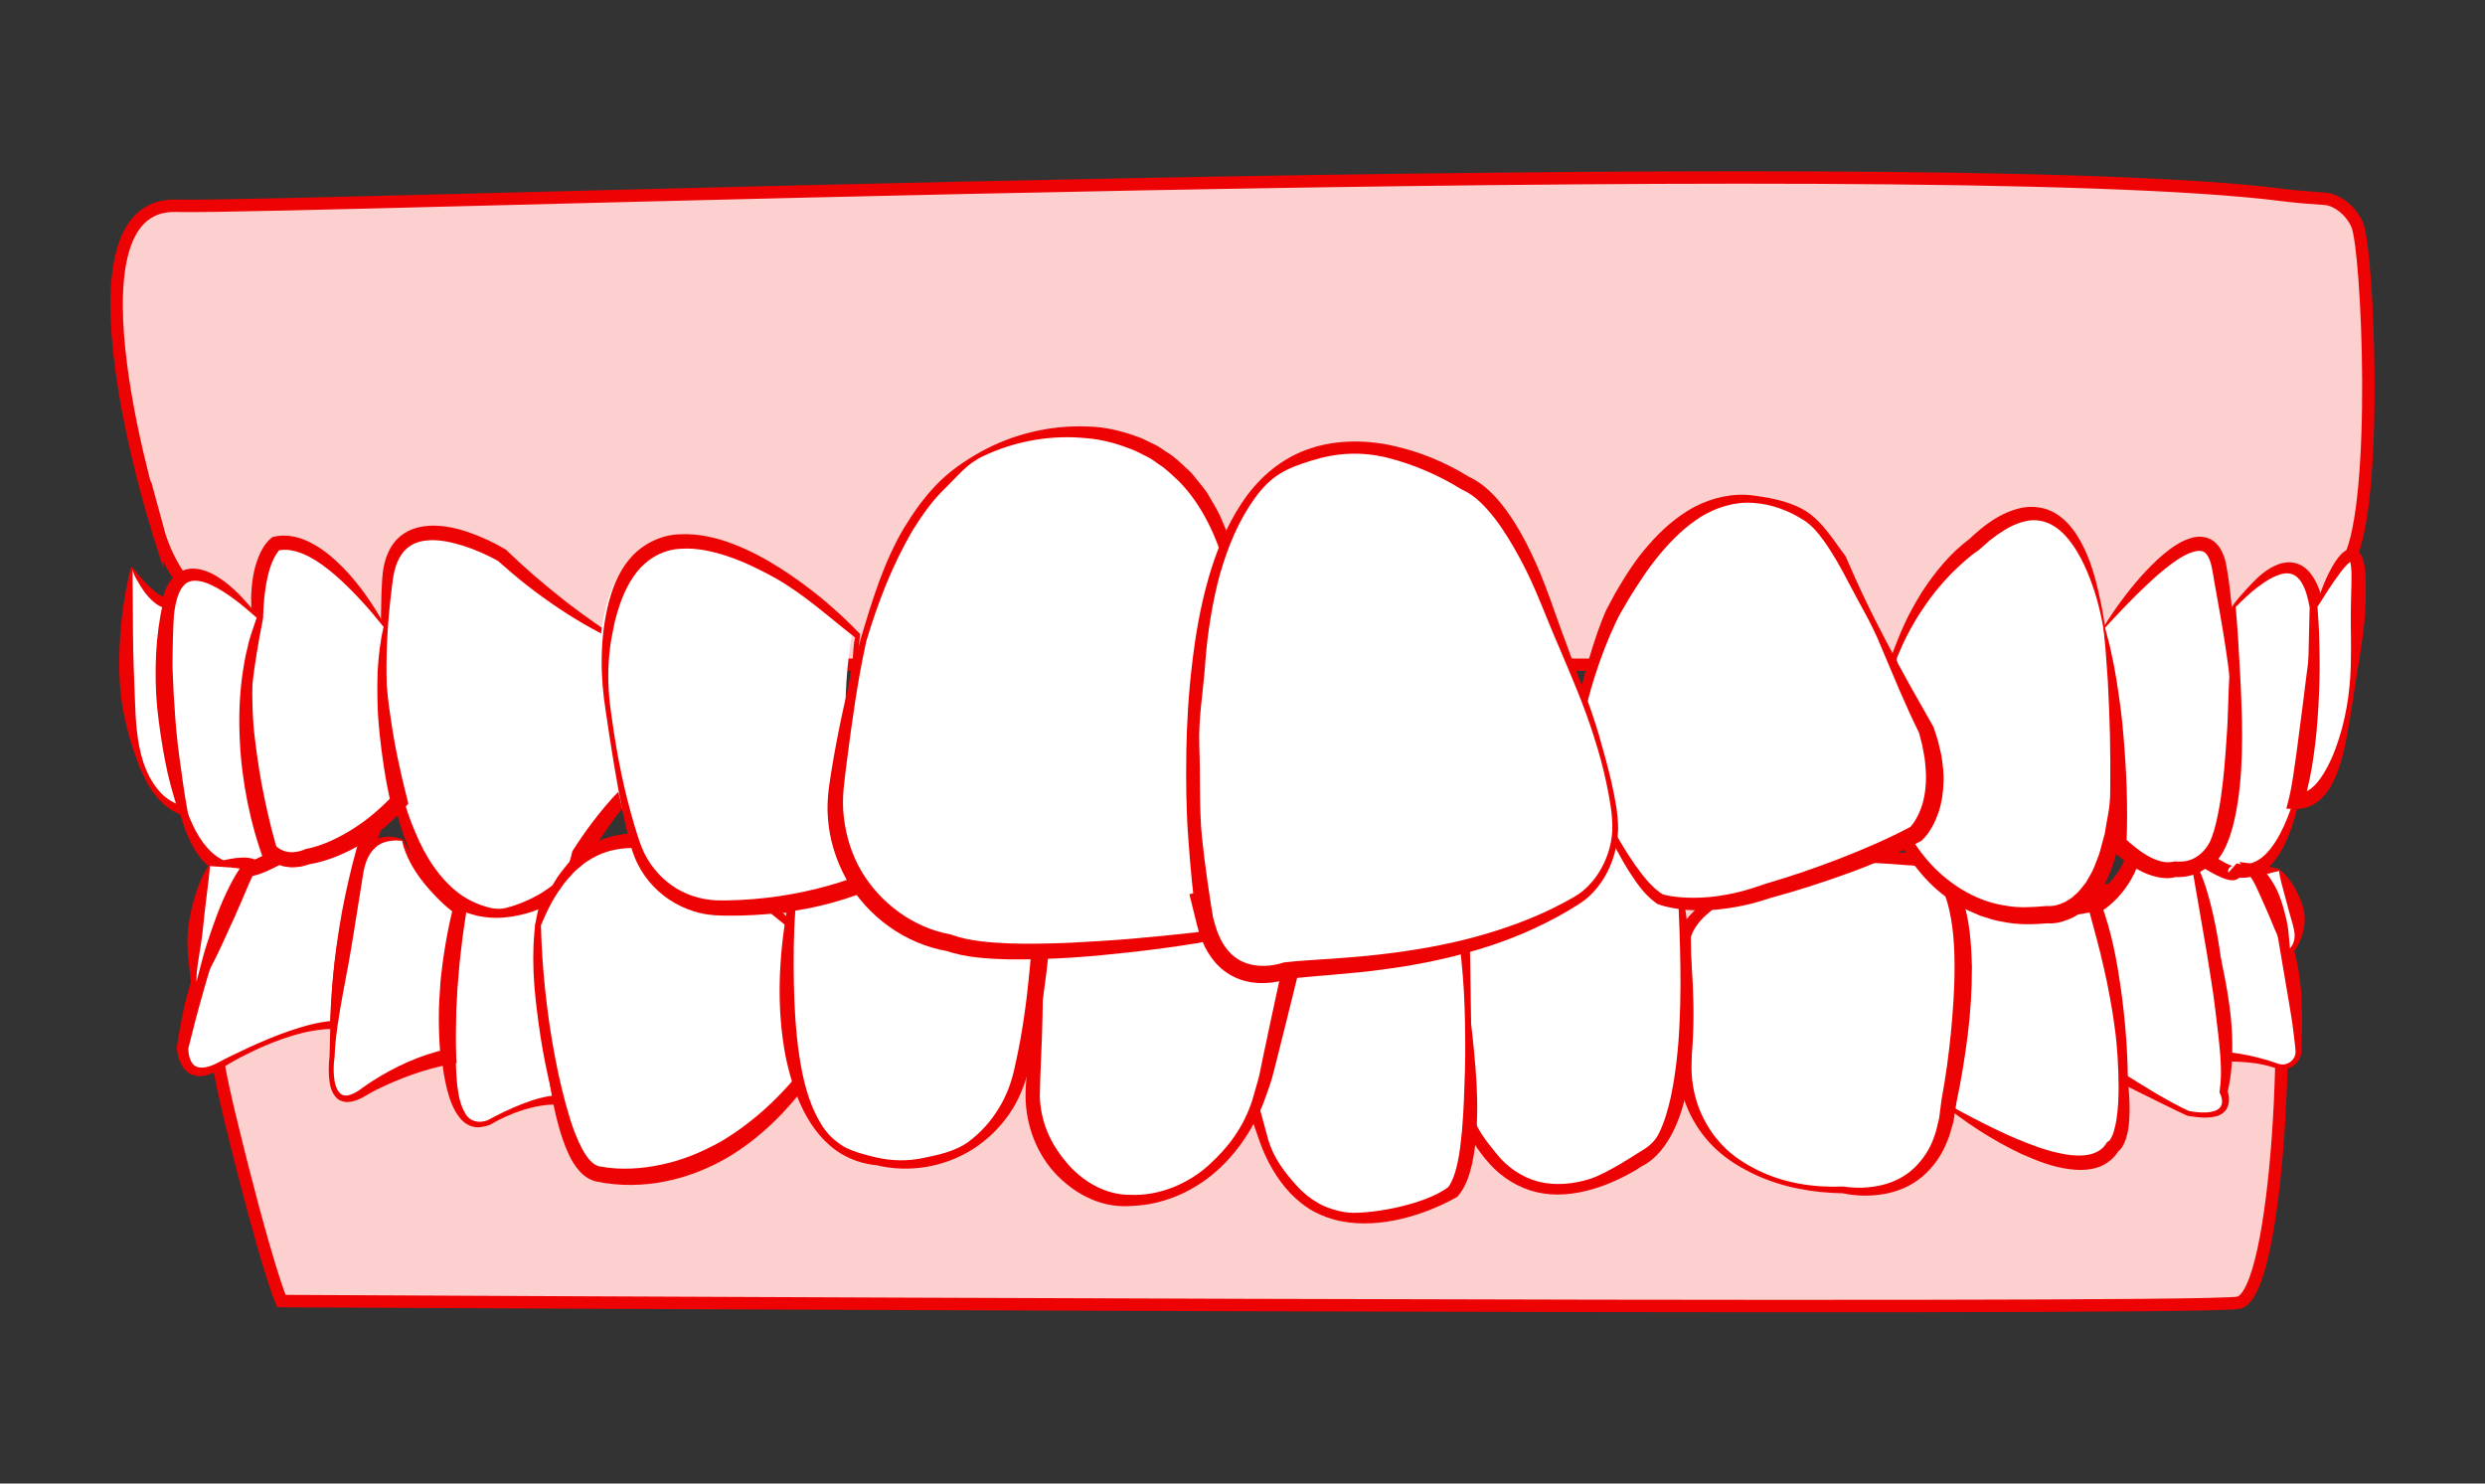 <?xml version="1.0" encoding="UTF-8"?>
<svg id="Calque_1" data-name="Calque 1" xmlns="http://www.w3.org/2000/svg" viewBox="0 0 1000 597.02">
  <rect x="0" y="0" width="1000" height="597.02" fill="#333333" stroke="none"/>
  <defs>
    <style>
      .cls-1 {
        fill: #fff;
      }

      .cls-2 {
        fill: #fbd0ce;
        stroke: #ed0303;
        stroke-miterlimit: 10;
        stroke-width: 5px;
      }

      .cls-3 {
        fill: #ed0303;
      }
    </style>
  </defs>
  <g>
    <path class="cls-2" d="M63.22,212.36s-41.28-130.84,7.6-129.55c47.48,1.25,702.71-22.92,847.79-4.33,5.7,.73,11.41,1.14,17.13,1.54,4.44,.31,10.31,4.5,12.84,10.48,4.35,10.26,8.69,111.59-3.26,134.68-11.95,23.09-31.5,42.33-31.5,42.33H217.48s-133.62,21.81-154.26-55.16Z"/>
    <path class="cls-2" d="M86.24,367.69s-8.77,19.57,6.07,80.98c14.85,61.41,20.92,74.91,20.92,74.91,0,0,771.35,4.05,787.55,.67,16.2-3.37,21.6-123.5,14.17-156.56l-16.87-10.12-811.84,10.12Z"/>
  </g>
  <path class="cls-1" d="M105.75,331.43s-23.47,42.54-32.27,90.22c0,0,0,16.57,16.14,6.45,0,0,26.5-15.38,44.79-15.69,0,0,4.11-64.12,24.77-100.06,0,0-58.56,52.81-53.42,19.07Z"/>
  <path class="cls-3" d="M105.64,331.74c.03,.39,.31,.21,.09,.54l-.29,.69-.58,1.39-1.16,2.77-2.29,5.55-4.38,11.16c-2.88,7.44-5.58,14.94-8.14,22.47-2.57,7.53-4.92,15.12-7.07,22.75-2.2,7.63-4.16,15.3-6.08,23.01l.04-.42c-.05,2.39,.59,5.22,1.99,6.71,.69,.78,1.67,1.1,2.79,1.27,1.16,.06,2.46-.14,3.74-.55,2.57-.73,5.1-2.46,7.82-3.72l8.05-3.85c5.41-2.46,10.89-4.8,16.55-6.73,5.66-1.89,11.47-3.6,17.66-4l-1.61,1.54c.37-8.73,.9-17.4,1.97-26.05,1.02-8.65,2.34-17.27,4.16-25.82,1.85-8.54,3.8-17.09,6.63-25.44,2.81-8.35,6.27-16.54,10.76-24.3l5.11,4.12c-4.62,4.02-9.41,7.68-14.27,11.32-4.89,3.58-9.84,7.11-15.11,10.2-5.31,3-10.71,6.02-17.02,7.37-1.57,.33-3.28,.36-4.99,.09-1.76-.38-3.41-1.52-4.28-3.08-.72-1.59-1-3.23-.92-4.78,.06-.75,.02-1.65,.22-2.17,.16-.58,.45-1.25,.61-2.03Zm.21-.62c.28,3.33,.05,6.47,1.5,8.62,.78,.98,1.81,1.5,3.04,1.64,1.27,.02,2.59-.15,3.93-.59,5.36-1.65,10.38-4.99,15.18-8.34,4.8-3.44,9.52-7.02,14.08-10.83,4.57-3.77,9.02-7.78,13.36-11.73l14.41-13.1-9.31,17.23c-3.97,7.35-7.08,15.22-9.9,23.22-2.73,8.04-5.08,16.26-7.09,24.58-1.98,8.33-3.63,16.76-5.16,25.21-1.42,8.46-2.96,16.98-3.86,25.5l-.16,1.54h-1.45c-5.65-.04-11.45,1.1-17.04,2.81-5.6,1.71-11.07,3.92-16.35,6.5-2.66,1.25-5.26,2.64-7.8,4.1-1.3,.74-2.49,1.44-3.79,2.24l-1.96,1.21-2.15,1.02c-1.48,.62-3.1,1.08-4.9,1.13-1.78-.04-3.82-.55-5.28-1.89-1.45-1.29-2.35-2.91-2.95-4.52-.59-1.65-.91-3.18-1.04-5.01v-.12s.04-.3,.04-.3c1.23-8,2.65-16.01,4.96-23.77,2.2-7.79,4.75-15.47,7.71-22.98,2.92-7.53,6.14-14.93,9.72-22.16,1.79-3.61,3.65-7.19,5.65-10.69l3.01-5.24c.5-.87,1.03-1.73,1.57-2.58l.81-1.28,.41-.64c.02-.12,.54-.74,.81-.79Z"/>
  <path class="cls-1" d="M252.44,259.55s-24.11-11.39-50.52-36.14c0,0-44.74-26.94-46.21,12.67,0,0-12.47,119.83,41.08,132.54,0,0,30.81,6.1,36.68-24.71,0,0,10.72-17.57,21.13-27.12,0,0-3.71-20.55-2.15-57.23Z"/>
  <path class="cls-3" d="M252.16,259.72c-4.58-1.7-9.41-4.31-13.94-6.77-4.59-2.51-9.04-5.27-13.41-8.17-4.34-2.93-8.6-5.99-12.73-9.22-4.14-3.23-8.11-6.66-12.04-10.14l.46,.35c-4.46-2.47-9.37-4.66-14.28-6.2-4.91-1.49-10.01-2.61-14.72-2.04-4.73,.41-8.65,2.85-10.83,7.12-2.37,4.22-2.67,9.45-3.35,14.9-2.56,21.37-2.52,43.25,1.06,64.49,1.88,10.58,4.5,21.07,8.7,30.79,3.99,9.74,9.8,18.8,17.8,24.83,3.98,2.91,8.82,4.94,13.27,5.87,4.85,.54,10.04,.2,14.59-1.31,4.6-1.43,8.66-4.04,11.55-7.74,2.92-3.69,4.74-8.3,5.85-13.18l.16-.69,.28-.44c3.17-5,6.52-9.71,10.18-14.31,3.66-4.57,7.51-9.03,12.01-13.04l-.83,2.46c-.68-4.96-1.08-9.69-1.26-14.54-.19-4.82-.25-9.63-.22-14.44,.02-4.81,.18-9.61,.49-14.4l.49-7.18c.17-2.29,.49-4.54,.72-6.98Zm.56-.34l.49,14.51,.78,14.27c.33,4.75,.74,9.48,1.29,14.19,.59,4.68,1.11,9.46,1.96,13.94l.27,1.39-1.1,1.07c-3.91,3.83-7.42,8.25-10.73,12.81-3.26,4.58-6.43,9.34-9.34,14.09l.43-1.13c-1.18,5.67-3.14,11.47-6.99,16.3-3.79,4.84-9.27,8.3-15,10.03-5.79,1.71-11.69,1.93-17.55,1.13-6.12-1.37-11.33-3.9-16.05-7.45-4.67-3.55-8.34-8.09-11.37-12.85-3.07-4.77-5.34-9.92-7.23-15.13-3.67-10.49-5.6-21.32-6.91-32.14-2.4-21.68-2.73-43.37-2.17-65.18,.3-5.26,.11-11.19,2.68-16.79,1.22-2.77,3.14-5.48,5.81-7.34,2.64-1.89,5.75-2.92,8.77-3.35,6.11-.72,11.88,.48,17.23,2.25,5.39,1.83,10.4,4.11,15.33,7.03l.26,.15,.2,.2c7.39,7.13,15.18,13.86,23.3,20.21,4.05,3.19,8.24,6.21,12.45,9.21,4.29,3.02,8.44,5.66,13.17,8.56Z"/>
  <path class="cls-1" d="M154.69,252.2s-23.93-38.21-43.73-33.4c0,0-8.07,5.54-7.34,29.75,0,0-17.98,111.12,20.54,96.09,0,0,18.61-2.54,36.44-22.17,0,0-10.45-40.08-5.92-70.26Z"/>
  <path class="cls-3" d="M154.37,252.27c-2.93-3.54-6.03-7.41-9.29-10.84-3.24-3.51-6.61-6.87-10.14-9.95-3.56-3.04-7.31-5.86-11.3-7.83-3.98-1.93-8.25-3.02-12-2.03l.95-.43s-.49,.5-.74,.85c-.31,.4-.6,.86-.9,1.32-.53,.98-1.08,1.98-1.51,3.09-.89,2.19-1.53,4.54-2.01,6.97-.53,2.42-.81,4.92-1.09,7.43-.26,2.52-.38,5.07-.46,7.64v.34s-.03,.09-.03,.09c-1.78,9.09-3.46,18.34-4.37,27.62-.87,9.29-1.23,18.66-.68,27.95,.59,9.24,1.76,18.62,4.83,26.99,1.51,4.1,3.66,8.12,6.76,10.01,2.96,1.98,6.75,1.86,10.61,.21l.2-.08,.53-.1c2.96-.58,6.39-1.79,9.45-3.16,3.13-1.39,6.12-3.09,9.04-4.9,2.88-1.89,5.71-3.87,8.3-6.15,2.65-2.21,5.15-4.61,7.56-7.12l-.77,3.13c-1.43-5.92-2.43-11.76-3.27-17.69-.84-5.92-1.5-11.85-1.92-17.81-.3-5.97-.35-11.96-.14-17.93,.38-5.99,1.03-11.91,2.38-17.61Zm.64-.13c-.28,6.01-.27,11.91,.1,17.73,.37,5.85,1,11.67,1.87,17.45,.81,5.79,1.78,11.56,2.95,17.29,1.19,5.7,2.52,11.46,3.95,17l.46,1.79-1.23,1.34c-2.54,2.76-5.13,5.5-8.04,7.92-2.85,2.48-5.96,4.64-9.13,6.7-3.22,2.01-6.63,3.69-10.15,5.14-3.59,1.43-7.04,2.6-11.2,3.27l.72-.19-3.86,1.11c-1.38,.16-2.77,.36-4.18,.36-1.44-.23-2.92-.15-4.3-.79l-2.07-.8-1.81-1.22c-4.73-3.51-6.68-8.57-8.16-13.2-1.39-4.75-1.95-9.54-2.33-14.29-.38-4.75-.5-9.48-.41-14.2,.08-9.43,.58-18.81,1.15-28.18,.55-9.38,.99-18.76,2.03-28.18l-.03,.43c-.17-2.67-.3-5.36-.27-8.08,.05-2.71,.29-5.44,.72-8.17,.39-2.74,1.18-5.45,2.21-8.14,.51-1.34,1.17-2.67,1.96-3.96,.42-.64,.85-1.28,1.36-1.9,.58-.66,.92-1.14,2-1.95l.39-.3,.56-.13c5.76-1.32,11.38,.46,15.82,2.97,4.55,2.51,8.36,5.82,11.83,9.34,3.49,3.51,6.55,7.35,9.39,11.31,2.79,4.06,5.4,7.96,7.69,12.52Z"/>
  <path class="cls-1" d="M103.63,248.54s-33.01-38.88-36.68,0c0,0-7.34,126.29,42.54,97.49,0,0-19.07-51.28-5.87-97.49Z"/>
  <path class="cls-3" d="M103.31,248.61c-5.43-4.79-11.47-9.88-17.88-12.99-3.15-1.56-6.68-2.45-9.17-1.58-2.44,.81-4.07,3.61-5.01,6.86-.94,3.3-1.43,6.8-1.47,10.47l-.4,11.27c-.3,7.53-.61,15.07-.55,22.63,.03,15.04,1.85,30.44,7.63,44.22,2.79,6.79,7.01,13.33,12.74,16.36,.74,.29,1.42,.75,2.19,.92l2.29,.51c1.59,0,3.15,.15,4.77-.27,3.23-.45,6.38-2.1,9.44-3.76l-1.4,3.89c-2.98-8.04-5.22-16.04-6.9-24.3-1.62-8.23-2.74-16.58-3.09-24.97-.43-8.38-.2-16.82,.88-25.13,.59-4.16,1.19-8.3,2.27-12.35,.86-4.19,2.31-7.66,3.65-11.79Zm.64-.14c-.44,3.93-1.49,8.37-1.67,12.38-.13,2.05-.45,4.06-.56,6.1l-.23,6.11c0,8.15,.05,16.27,1.1,24.34,.98,8.06,2.18,16.09,3.88,24.03,1.67,7.91,3.58,15.93,6.04,23.47l.89,2.75-2.3,1.15c-3.64,1.82-7.4,3.63-11.76,4.12-2.11,.45-4.37,.17-6.55-.05l-3.21-.94c-1.05-.34-1.98-.98-2.95-1.47-3.74-2.27-6.56-5.53-8.55-9.02-1.98-3.5-3.53-7.13-4.67-10.83-4.5-14.86-5.95-30.01-7.9-45.16-.83-7.59-1.52-15.22-1.72-22.86-.13-3.82-.04-7.64,.09-11.48,.1-3.91,.77-8,2.01-11.95,.66-1.99,1.55-4,3.01-5.83,1.37-1.82,3.46-3.51,5.91-4.13,2.43-.67,4.83-.37,6.89,.24,2.08,.62,3.96,1.52,5.68,2.57,3.41,2.15,6.41,4.67,9.09,7.46,2.71,2.85,5.15,5.52,7.47,8.98Z"/>
  <path class="cls-1" d="M53.01,228.5s-12.06,88.24,20.6,97.72c0,0-12.15-44.17-5.74-83.66,0,0-5.33,1.83-14.86-14.06Z"/>
  <path class="cls-3" d="M53.08,228.82c.48-.12,.17,.31,.27,.55v.83s.03,1.66,.03,1.66v3.31s.06,6.61,.06,6.61l.08,13.15c.08,8.75,.4,17.44,.76,26.11,.29,8.65,.73,17.47,3.41,25.75,1.39,4.09,3.36,8.03,6.12,11.26,2.71,3.27,6.39,5.55,10.3,6.43l-2.24,2.21c-2.26-6.81-4.13-13.65-5.47-20.65-1.33-6.99-2.37-14.04-3.13-21.13-.71-7.1-.76-14.27-.48-21.43,.37-7.15,1.32-14.3,2.86-21.29l2.95,2.49c-.82,.21-1.04,.14-1.45,.13-.37-.03-.7-.09-1-.17-.62-.16-1.16-.37-1.65-.62-1.01-.49-1.82-1.1-2.6-1.73-1.51-1.28-2.72-2.72-3.85-4.18-1.07-1.51-2.04-3.05-2.91-4.63-.39-.75-.97-1.67-1.19-2.28-.24-.66-.45-1.51-.87-2.39Zm-.13-.64c.51,.62,1.25,1.27,1.95,2.11,.7,.91,1.18,1.41,1.77,2.14,1.14,1.33,2.34,2.6,3.59,3.77,1.24,1.16,2.5,2.29,3.85,3.11,.67,.38,1.35,.75,1.99,.93,.32,.11,.62,.16,.87,.18,.17,.06,.67-.09,.18,0l2.95,2.49c-.48,6.92-.89,13.8-.74,20.71,.01,3.45,.09,6.91,.29,10.36,.13,3.46,.29,6.91,.58,10.37,.39,6.92,1.06,13.84,2.01,20.73,.96,6.88,1.85,13.84,3.12,20.65l.59,3.17-2.83-.96c-4.62-1.57-8.28-4.88-11.03-8.49-2.74-3.67-4.75-7.75-6.37-11.93-3.22-8.36-5.59-17.11-6.85-26-1.16-8.9-1.06-17.88-.41-26.75,.33-4.44,.81-8.86,1.52-13.26,.32-2.2,.76-4.39,1.21-6.57l.69-3.26,.4-1.62,.21-.81c.17-.3-.08-.42,.48-1.09Z"/>
  <path class="cls-1" d="M185.07,365.7s-16.03,96.99,11.64,86.03c0,0,15.8-9.33,28.07-9.07,0,0-12.98-62.57-2.88-82.46,0,0-18.4,12.62-36.83,5.5Z"/>
  <path class="cls-3" d="M185.23,365.98c.24,0,.11,.25,.13,.52l-.03,.76-.05,1.51-.16,3.01-.26,6.02-.6,12c-.37,7.99-.76,15.95-.83,23.88-.02,7.91-.23,15.83,.63,23.55,.49,3.81,1.26,7.69,3.15,10.78,1.75,3.31,5.59,4.21,9.12,2.76l-.14,.07c4.44-2.43,8.94-4.6,13.65-6.46,4.7-1.84,9.61-3.41,14.99-3.65l-1.92,2.3c-1.81-6.8-3.26-13.62-4.51-20.52-1.21-6.9-2.14-13.85-2.91-20.85-.76-7-1.07-14.08-.8-21.22,.36-7.12,1.09-14.44,4.61-21.58l4.26,3.73c-3.12,1.85-6.11,3.13-9.32,4.27-3.2,1.07-6.5,1.8-9.84,2.21-3.33,.44-6.73,.41-10.03-.11-1.65-.25-3.27-.61-4.85-1.13l-1.18-.35-.97-.47-2.13-1.04Zm-.33-.57l2.46,.44,1.32,.27,1.18,.14c1.56,.24,3.12,.3,4.68,.27,3.11-.12,6.19-.38,9.18-1.19,2.99-.75,5.89-1.81,8.67-3.1,2.76-1.25,5.57-2.81,7.85-4.45l6.84-4.9-2.58,8.64c-.45,1.49-1.08,2.84-1.42,4.4-.26,1.6-.67,3.14-.84,4.78l-.5,4.94-.17,5.04c-.07,6.76,.21,13.58,.59,20.44,.44,6.85,1.14,13.71,1.92,20.57,.77,6.86,1.64,13.74,2.55,20.58l.33,2.45-2.24-.15c-4.59-.3-9.46,.63-14.11,2.06-4.64,1.5-9.2,3.51-13.4,5.97l-.09,.05-.05,.02c-2.02,.67-4.23,1.33-6.55,.74-2.3-.44-4.27-2-5.6-3.73-2.77-3.51-4.07-7.63-5.1-11.65-2.02-8.1-2.51-16.34-2.27-24.47,.28-8.13,1.01-16.21,2.22-24.2,.57-4,1.29-7.98,2.1-11.94l1.34-5.92,.71-2.95,.4-1.46,.2-.73c.1-.22,.04-.47,.37-.96Z"/>
  <path class="cls-1" d="M162.04,338.15s-14.49-5-18.16,13.21c0,0-9.54,45.18-10.27,73.87,0,0-3.85,26.49,14.21,13.29,0,0,14.89-9.71,32.61-13.29,0,0-2.62-24.53,4.62-59.53,0,0-17.84-11.86-23.02-27.55Z"/>
  <path class="cls-3" d="M161.81,338.38c-3.75-.46-8.23,.13-10.84,2.79-2.74,2.49-4.07,6.19-4.74,10.02l-3.96,24.67c-1.28,8.24-2.83,16.42-4.39,24.62-1.46,8.2-2.92,16.46-3.23,24.78v.07s-.01,.05-.01,.05c-.37,2.56-.49,5.25-.23,7.83,.22,2.53,.87,5.24,2.43,6.72,1.47,1.56,3.92,.98,6.05-.23,1.1-.46,2.13-1.35,3.18-2.07l1.7-1.19,1.72-1.15c9.21-5.97,19.37-10.64,30.34-13.12l-2.49,3.39c-.56-5.25-.71-10.24-.75-15.34-.03-5.08,.29-10.14,.67-15.19,1-10.08,2.66-20.08,5.11-29.88l1.17,2.84c-2.62-1.98-4.93-3.97-7.16-6.21-2.21-2.21-4.3-4.55-6.24-6.99-1.94-2.45-3.66-5.08-5.12-7.84-1.44-2.8-2.6-5.68-3.22-8.57Zm.47-.46c1.41,2.85,2.9,5.46,4.68,7.82,1.84,2.35,3.77,4.59,5.85,6.7,2.11,2.09,4.33,4.05,6.66,5.88,2.32,1.79,4.74,3.63,7.12,5.1l1.46,.9-.29,1.94c-.72,4.89-1.53,9.76-2.05,14.66-.64,4.89-1.07,9.79-1.44,14.7-.44,4.9-.63,9.81-.83,14.71-.17,4.87-.2,9.88,.11,14.58l.19,2.88-2.67,.51c-10.15,1.95-20.17,5.6-29.66,10.3l-1.75,.91-1.71,.98c-1.24,.69-2.35,1.49-3.8,1.97-1.3,.63-2.86,.94-4.43,1.05-1.63-.09-3.42-.62-4.51-1.91-2.21-2.48-2.53-5.48-2.82-8.22-.18-2.79-.08-5.52,.22-8.3v.12c.37-16.82,.81-33.78,3.92-50.32,1.52-8.29,3.17-16.46,5.37-24.69,1.11-4.25,3.33-8.74,7.3-11.4,1.97-1.31,4.28-1.99,6.52-2.09,2.31-.08,4.31,.21,6.57,1.22Z"/>
  <path class="cls-1" d="M84.28,348.29s-8.59,22.11-6.03,52.6c0,0,18.45-50.34,22.97-52.6,0,0-2.46-2.21-16.94,0Z"/>
  <path class="cls-3" d="M84.49,348.55c-.31,4.21-.98,8.78-1.47,13.06-.5,4.35-1.04,8.66-1.45,12.99-.44,4.32-1.31,8.62-1.93,13-.7,4.38-.78,8.81-.36,13.2l-1.98-.27c1.6-4.53,2.76-9.23,3.98-13.91,1.19-4.7,2.76-9.25,4.37-13.8,1.6-4.56,3.32-9.08,5.39-13.48,1.08-2.18,2.13-4.39,3.4-6.54,.63-1.08,1.29-2.15,2.02-3.24,.38-.55,.75-1.09,1.24-1.66,.5-.54,.89-1.19,2.33-2.01l-.59,4.39c.38,.31,.27,.18,.32,.21,.03,0,0-.02-.03-.04-.03-.04-.15-.08-.23-.13-.21-.09-.46-.19-.74-.27-.55-.16-1.18-.32-1.82-.44-1.29-.25-2.67-.36-4.05-.51l-4.23-.29c-1.53-.06-2.61-.15-4.16-.28Zm-.41-.51c1.28-.53,3.02-1.04,4.33-1.4,1.41-.41,2.84-.76,4.3-1.01,1.47-.27,2.95-.46,4.51-.52,.78-.02,1.58-.04,2.44,.06,.42,.04,.87,.11,1.34,.22,.26,.07,.48,.12,.78,.23,.14,.05,.28,.1,.46,.19,.21,.12,.25,.08,.78,.49l-.59,4.4c.43-.16,.04,.13-.14,.57l-.72,1.35c-.49,.98-.96,2.03-1.42,3.09l-2.75,6.48c-1.84,4.36-3.81,8.7-5.82,13.04-1.99,4.34-3.93,8.72-6.19,12.98-2.22,4.28-4.46,8.56-6.18,13.03l-1.77,4.6-.21-4.86c-.19-4.47-.73-8.91-1.23-13.42-.58-4.51-.78-9.08-.31-13.59,.52-4.51,1.44-8.97,2.76-13.31,1.37-4.4,2.91-8.46,5.62-12.6Z"/>
  <path class="cls-1" d="M329.37,383.78s-82.79-94.12-112.87-11.62c0,0,3.67,94.97,23.47,100.1,0,0,48.95,13.76,89.39-47.03v-41.45Z"/>
  <path class="cls-3" d="M329.07,383.9c-8.59-8.06-17.89-15.9-27.49-22.82-9.66-6.85-19.82-13.15-30.77-16.88-10.83-3.71-22.72-4.48-32.49,1.18-1.16,.78-2.44,1.38-3.52,2.3l-3.27,2.73c-1.92,2.12-3.99,4.15-5.58,6.61-3.51,4.67-6.06,10.07-8.35,15.54l.07-.44c.44,17.67,2.32,35.36,5.57,52.71,1.61,8.67,3.66,17.26,6.2,25.56,1.3,4.13,2.83,8.18,4.77,11.82,1.96,3.65,4.37,6.81,7.3,7.22,8.07,1.51,16.82,.98,25.02-.83,8.29-1.75,16.16-5.1,23.6-9.23,14.67-8.71,27.28-21.09,37.32-35.41l-.39,1.28c.5-13.55,1.1-27.23,2-41.33Zm.61-.23c.9,13.53,1.5,27.48,2,41.57l.02,.62-.41,.66c-9.47,15.23-21.9,29.17-37.66,38.8-15.78,9.44-34.89,14-53.47,10.19-1.1-.21-2.88-.91-4.01-1.66-.58-.42-1.18-.84-1.73-1.29l-1.38-1.45c-1.74-1.98-2.97-4.09-4.01-6.23-2.03-4.29-3.43-8.65-4.58-13.03-2.33-8.76-3.54-17.64-4.64-26.48-2.01-17.72-3.2-35.41-4.45-53.15l-.02-.22,.09-.22c2.16-5.67,4.26-11.45,7.61-16.69,1.49-2.73,3.54-5.11,5.49-7.59l3.42-3.32c1.14-1.11,2.54-1.94,3.82-2.92,5.32-3.66,11.86-5.61,18.31-5.79,6.47-.16,12.79,1.18,18.66,3.32,11.81,4.24,22.1,11.22,31.51,18.89,9.42,7.79,17.85,16.33,25.46,26.01Z"/>
  <path class="cls-1" d="M906.88,350.21s16.55,16.78,18.11,72.53c.13,4.57-4.43,7.75-8.74,6.21-4.92-1.76-11.99-3.43-21.45-3.72,0,0-4.18-51.99-12.25-75.46,0,0,11.98-9.4,24.33,.44Z"/>
  <path class="cls-3" d="M907.09,349.96c3.12,3.58,5.31,7.63,7.58,11.71,2.21,4.11,4.15,8.38,5.87,12.75,3.38,8.77,5.19,18.07,5.63,27.37,.14,4.66,.3,9.31,.14,13.95-.04,2.32-.15,4.63-.12,6.94,0,2.74-1.61,5.36-3.92,6.64-1.15,.67-2.48,.98-3.8,1-1.32,.05-2.69-.45-3.67-.78-2.14-.71-4.36-1.16-6.58-1.56-4.47-.65-8.99-.9-13.5-.71l-1.67,.07-.31-1.95c-.99-6.28-1.96-12.58-2.84-18.88-.87-6.3-1.84-12.58-2.91-18.83l-3.04-18.72c-1.11-6.2-2.12-12.41-3.43-18.51l-.37-1.71,1.06-.64c2.23-1.35,4.35-2.12,6.66-2.69,2.28-.53,4.63-.72,6.91-.54,2.28,.22,4.54,.66,6.57,1.64,2.09,.82,3.95,2.09,5.71,3.45Zm-.44,.49c-1.75-1.21-3.57-2.41-5.62-3.04-2.02-.68-4.15-.98-6.23-.78-2.08,.15-4.11,.7-5.97,1.57-1.83,.84-3.67,2.03-4.98,3.24l.7-2.35c2.79,6,4.54,12.28,5.96,18.59,1.45,6.3,2.52,12.66,3.36,19.03,1.49,12.77,2.84,25.5,2.96,38.38l-1.98-1.88c4.69,.46,9.34,1.2,13.87,2.41,2.28,.54,4.51,1.26,6.73,2,1.18,.42,2.02,.74,3.02,.75,.98,.04,1.95-.27,2.78-.77,1.7-.99,2.71-2.91,2.5-4.81-.17-2.28-.5-4.56-.75-6.83-.51-4.55-1.29-9.06-2.05-13.54l-4.54-26.78c-1.78-8.76-3.91-18.15-9.76-25.16Z"/>
  <path class="cls-1" d="M882.55,349.77s17.9,62.35,12.25,89.49c0,0,5.82,12.47-14.22,8.8,0,0-6.88-2.93-26.3-13.94,0,0-2.39-43.16-12-69.26,0,0,17.53-9.32,17.6-29.8,0,0,10.41,18.49,22.66,14.71Z"/>
  <path class="cls-3" d="M882.7,349.48c.67,1.26,.79,1.9,1.21,2.86l.97,2.69,1.86,5.4c1.25,3.6,2.29,7.26,3.36,10.92,2.06,7.33,3.81,14.76,5.24,22.26,1.43,7.5,2.57,15.1,2.88,22.8,.25,7.69,.06,15.5-1.85,23.18l-.12-1.01c.74,2.08,1.04,4.18,.32,6.41-.66,2.28-2.83,3.81-4.78,4.24-3.96,.99-7.72,.37-11.4-.19l-.11-.02-.11-.05c-4.61-2.08-9-4.33-13.49-6.51l-13.38-6.63-.86-.42-.14-1.18c-.68-5.77-1.49-11.59-2.28-17.37-.87-5.77-1.7-11.55-2.72-17.27-2.09-11.44-4.65-22.79-8.25-33.54l-.94-2.8,2.55-1.41c2.1-1.17,4.49-2.96,6.45-4.83,2.02-1.88,3.82-4,5.32-6.31,1.51-2.3,2.74-4.79,3.57-7.43,.95-2.61,1.25-5.4,1.57-8.21l.89-7.87,3.42,6.75c.99,1.95,2.27,3.98,3.62,5.84,1.36,1.88,2.88,3.63,4.58,5.16,1.67,1.55,3.5,2.99,5.61,3.8,2.09,.85,4.34,1.09,7,.75Zm-.31,.58c-2.01,.97-4.74,1.08-7.26,.48-2.54-.57-4.83-1.84-6.92-3.28-2.07-1.49-3.94-3.22-5.63-5.07-1.71-1.88-3.25-3.78-4.71-5.99l4.32-1.12c.22,6.4-1.21,13.11-4.57,18.77-1.63,2.85-3.6,5.5-5.88,7.85-2.36,2.35-4.73,4.34-7.84,6.2l1.61-4.21c4.3,11.4,6.42,23.19,8.06,34.93,1.62,11.76,2.59,23.53,2.7,35.41l-1-1.61c4.18,2.67,8.41,5.24,12.66,7.79,4.26,2.49,8.64,4.91,13.05,6.95l-.21-.06c3.49,.57,7.22,.99,10.36,0,1.57-.5,2.67-1.51,2.95-2.85,.32-1.3-.09-3.03-.73-4.29l-.2-.4,.09-.61c1.02-7.24,.29-14.74-.52-22.12-.86-7.4-1.71-14.84-2.9-22.26-1.15-7.42-2.36-14.86-3.7-22.29l-1.93-11.18-.97-5.6-.49-2.8c-.09-.86-.46-2.05-.31-2.61Z"/>
  <path class="cls-1" d="M780.59,442.93s57.04,40.66,69.68,18.34c0,0,14.09-4.29-7.99-96.4,0,0-42.62,9.08-61.69-19.14,0,0,14.67,37.06,0,97.21Z"/>
  <path class="cls-3" d="M780.9,442.81c2.59,1.31,5.6,3.12,8.39,4.61,2.84,1.56,5.75,3.01,8.62,4.49,5.77,2.91,11.59,5.68,17.55,7.98,5.9,2.34,12.02,4.28,18.02,4.97,5.99,.68,11.8-.49,14.28-5.04l1.68-1.35c-.14,.03-.37,.14-.41,.16h-.04s-.07,.1-.02,.04c.05-.07,.12-.13,.2-.18,.16-.29,.37-.49,.54-.84,.35-.7,.69-1.46,.92-2.36,.51-1.72,.92-3.62,1.17-5.57,.6-3.87,.72-7.93,.76-11.97-.05-8.1-.46-16.31-1.6-24.42-.53-4.06-1.17-8.11-1.95-12.14-.71-4.04-1.54-8.05-2.49-12.05-1.76-8.01-4.04-15.91-6.16-23.83l2.36,1.49c-5.81,1.33-11.56,1.96-17.44,2.01-5.85,.04-11.77-.42-17.59-1.75-5.8-1.39-11.47-3.63-16.7-6.79-5.23-3.2-9.66-7.64-13.28-12.62l6.14-3.24c3,8.36,4.36,16.49,5.31,24.86,.94,8.33,.94,16.69,.66,25-.39,8.31-1.34,16.57-2.88,24.7-.63,4.09-1.69,8.1-2.61,12.12-1.01,3.87-2.21,7.6-3.42,11.69Zm-.62,.23l1.76-12.35c.36-4.08,1.04-8.1,1.31-12.17,.34-4.06,.67-8.11,.74-12.17,.21-4.05,.21-8.1,.24-12.14-.11-8.09-.78-16.14-1.83-24.09-.54-3.97-1.2-7.93-2.1-11.82-.83-3.84-1.83-7.86-3.07-11.29l-7.93-21.93,14.08,18.69c3.13,4.16,6.59,8.12,11.05,11,4.43,2.86,9.36,5.03,14.59,6.45,5.26,1.3,10.7,2.15,16.21,2.38,5.48,.19,11.15,.08,16.52-.69l2.03-.29,.33,1.79,4.52,24.3c.75,4.05,1.54,8.09,2.21,12.15,.71,4.06,1.52,8.09,2.12,12.17,1.46,8.11,2.76,16.28,3.52,24.59,.32,4.16,.56,8.35,.28,12.65-.08,2.14-.36,4.33-.94,6.55-.25,1.11-.65,2.25-1.18,3.42-.25,.58-.69,1.21-1.05,1.79-.68,.66-.7,1.19-2.58,2.02l1.68-1.35c-1.87,3.48-5.44,6.2-9.15,7.25-3.73,1.08-7.41,.99-10.86,.56-6.95-.89-13.22-3.42-19.27-6.11-6.01-2.82-11.75-6.07-17.26-9.62-2.77-1.76-5.44-3.67-8.09-5.58-2.71-1.98-5.14-3.73-7.88-6.16Z"/>
  <path class="cls-1" d="M719.71,351.36s-36.68,7.69-41.81,25.42v51.23c0,15.37,7.32,29.93,19.96,38.67,9.9,6.84,24.09,12.48,43.85,12.19,0,0,38.88,8.8,42.63-35.94,0,0,20.46-97.65-16.15-97.21,0,0-42.56-2.81-48.48,5.64Z"/>
  <path class="cls-3" d="M719.89,351.63c-4.26,1.33-8.08,2.67-12.03,4.25-3.9,1.56-7.66,3.41-11.3,5.37-3.64,1.97-7.06,4.3-9.99,6.97-2.93,2.66-5.29,5.83-6.25,9.26l.1-.7c.26,11.89,.4,23.79,.42,35.68l-.15,17.71c.09,5.61,1.18,11.25,3.3,16.53,2.15,5.26,5.25,10.19,9.28,14.32,3.95,4.19,8.98,7.38,14.21,9.97,10.55,5.17,22.53,6.99,34.22,6.5h.08s.24,.03,.24,.03c5,.76,10.37,.55,15.3-.62,4.95-1.19,9.54-3.55,13.08-6.97,3.51-3.43,6.29-7.61,7.9-12.38,.96-2.3,1.3-4.88,2-7.28l.99-7.61,.03-.27,.02-.11c1.62-8.7,2.83-17.61,3.72-26.47,.83-8.87,1.5-17.75,1.47-26.58,.03-8.8-.57-17.67-2.82-25.82-1.15-4.04-2.84-7.89-5.43-10.72-2.55-2.84-6.07-4.46-10.07-4.47h-.14s-.06,0-.06,0c-8.14-.7-16.41-1.2-24.62-1.13-4.1,.07-8.22,.14-12.27,.62-2.02,.24-4.04,.56-5.99,1.1-1.96,.58-3.79,1.18-5.27,2.81Zm-.36-.55c1.11-1.67,3.26-2.86,5.17-3.61,1.99-.78,4.04-1.33,6.1-1.79,4.12-.9,8.29-1.49,12.46-1.82,4.17-.35,8.35-.55,12.53-.66,4.19-.09,8.34-.16,12.57,0h-.2c5.06-.3,10.57,1.8,14.18,5.55,3.68,3.69,5.83,8.28,7.36,12.79,3.05,9.13,3.58,18.48,3.83,27.65,.02,9.2-.56,18.33-1.69,27.37-1.15,9.06-2.59,17.98-4.5,26.97l.05-.37-1.3,8.3c-.88,2.71-1.41,5.49-2.61,8.1-2.09,5.31-5.53,10.2-9.92,13.97-4.45,3.75-9.94,6.05-15.48,6.99-5.58,.92-11.13,.85-16.66-.34l.32,.03c-12.04-.17-24.15-2.3-35.16-7.35-5.45-2.56-10.76-5.62-15.33-9.77-4.6-4.07-8.36-9.13-11.11-14.7-2.71-5.59-4.43-11.72-4.89-17.99-.28-6.2-.26-11.97-.29-17.97,.02-11.89,.16-23.79,.42-35.68v-.42s.1-.29,.1-.29c1.51-4.77,4.82-8.34,8.25-11.15,3.48-2.85,7.34-5,11.29-6.75,3.94-1.8,8.02-3.2,12.13-4.37,4.06-1.15,8.38-2.2,12.38-2.72Z"/>
  <path class="cls-1" d="M674.96,350.21s15.4,101.71-15.4,117.75c0,0-47.68,36.55-69.68-19.22l-2.2-79.64s54.28-53.67,87.29-18.89Z"/>
  <path class="cls-3" d="M675.26,350.06c2.26,10.29,3.74,20.37,4.82,30.7,1.02,10.29,1.55,20.65,1.38,31.05-.24,10.39-1.02,20.87-3.64,31.16-1.33,5.13-3.17,10.2-5.89,14.92-2.69,4.67-6.45,9.12-11.56,11.63l.26-.16c-3.17,2.15-6.39,3.85-9.75,5.4-3.33,1.57-6.79,2.88-10.34,3.88-7.05,2.04-14.66,2.84-21.97,1.18-7.28-1.68-14.01-5.79-19.02-11.35-5.08-5.52-8.92-12.05-11.87-18.85l-.14-.31-.03-.49c-.76-13.26-1.41-26.53-1.91-39.8-.58-13.27-1.11-26.53-1.44-39.81l-.04-1.59,1.08-1.01c6.34-5.89,12.94-11.02,20.09-15.62,7.15-4.53,14.76-8.45,22.86-11.24,8.09-2.69,16.92-4.07,25.48-2.52,4.27,.74,8.36,2.3,12.04,4.47,3.62,2.25,6.82,5.11,9.58,8.37Zm-.59,.29c-3.07-2.62-6.35-5.01-10-6.77-3.68-1.65-7.56-2.63-11.49-3.04-7.92-.86-15.82,1.26-23.25,4.06-7.44,2.97-14.47,7.03-21.08,11.69-6.58,4.63-13.04,9.78-18.7,15.3l1.04-2.6c.41,13.27,.61,26.55,.76,39.83,.23,13.28,.31,26.56,.29,39.84l-.16-.8c2.34,6.65,5.58,10.84,10,16.26,4.3,5.5,10.3,9.65,17.09,11.42,6.83,1.71,14.12,.97,20.86-1.18,6.73-2.18,18.84-10.18,18.84-10.18,4.03-2.4,6.83-4.14,8.91-8.5,2.09-4.39,3.43-9.18,4.54-14.03,2.06-9.76,3.11-19.87,3.56-30.02,.48-10.16,.46-20.38,.17-30.61-.23-10.19-.75-20.59-1.38-30.67Z"/>
  <path class="cls-1" d="M587.67,379.84s11,83.56-2.93,99.73c0,0-55.87,35.97-75.61-19.04,0,0-24.15-75.28-21.95-91.92,0,0,91.69-11.5,100.49,11.23Z"/>
  <path class="cls-3" d="M587.99,379.76l3.14,25.15c1.08,8.38,2,16.79,2.66,25.25,.7,8.46,.91,16.98,.32,25.55-.27,4.29-.85,8.58-1.77,12.89-1.04,4.27-2.3,8.7-5.6,12.7l-.27,.33-.3,.17c-7.16,3.99-14.55,6.85-22.34,8.74-7.75,1.79-15.89,2.45-23.77,.98-3.94-.71-7.75-2.07-11.3-3.94-3.54-1.91-6.65-4.49-9.46-7.33-5.5-5.85-9.49-12.9-12.23-20.43-5.25-14.71-10.13-29.55-14.39-44.6-2.09-7.54-4.16-15.09-5.88-22.78-.84-3.86-1.75-7.69-2.31-11.67-.34-1.96-.59-3.97-.73-6.05-.28-1.97-.14-4.31-.05-6.55l.11-2.66,2.93-.36c8.8-1.07,17.53-1.6,26.32-2.05,8.78-.3,17.59-.32,26.39,.33,8.78,.65,17.58,1.61,26.19,3.57,4.29,1.03,8.57,2.18,12.6,4.03,3.96,1.83,7.96,4.43,9.75,8.75Zm-.64,.16c-1.73-3.83-5.56-6.44-9.52-7.98-4.01-1.57-8.26-2.49-12.55-3.01-8.58-1.11-17.26-1.17-25.91-.85-17.28,.77-34.63,1.98-51.75,4.01l3.04-3.02c-.18,3.14,.09,6.93,.72,10.66,.49,3.73,1.23,7.53,1.96,11.3,1.48,7.56,3.33,15.09,5.19,22.62,3.8,15.04,7.75,30.1,11.86,45.11,2.17,7.22,6.33,12.75,11.41,18.4,2.53,2.81,5.51,5.22,8.8,7.08,3.32,1.82,6.98,2.97,10.71,3.6,7.51,1.22,31.91-2.44,41.99-10.5l-.57,.5c1.95-2.67,3.14-6.58,3.92-10.47,.84-3.93,1.24-8.03,1.65-12.13,.75-8.23,.97-16.59,1.23-24.97,.2-8.39,.1-16.8-.17-25.22-.25-8.4-1.01-16.86-2-25.13Z"/>
  <path class="cls-1" d="M419.7,376.78l-4.06,59.78c-1.04,15.32,5.11,30.57,17.29,39.92,6.09,4.67,13.67,8.01,22.71,7.53,0,0,39.49,2.2,53.49-49.88l13.26-57.34s-60.88-10.39-102.69,0Z"/>
  <path class="cls-3" d="M419.95,377c-.07,11.29-.17,22.19-.45,32.87-.17,10.62-.94,21.31-1.07,31.52,.49,10.16,3.96,18.22,10.44,26.07,6.4,7.82,16.11,13.67,26.61,13.38h0c11.03,.34,22.38-4.33,30.7-11.74,8.37-7.55,14.28-15.67,17.74-26.29l2.31-8.04c.77-2.67,1.2-5.58,1.82-8.36l3.56-16.82c2.47-11.19,4.75-22.43,7.36-33.58l2.82,4.24c-8.33-1.27-16.85-2.4-25.33-3.26-8.49-.87-17-1.66-25.53-2.04-8.53-.29-17.07-.54-25.61-.27-4.25,.28-8.54,.37-12.79,.83-4.4,.34-8.16,.95-12.59,1.5Zm-.5-.42c3.99-1.22,8.61-2.59,12.76-3.33,4.24-1.01,8.55-1.51,12.85-2.12,8.63-.99,17.31-1.57,25.99-1.6,8.68-.01,17.36,.2,26.01,.83,8.67,.69,17.25,1.52,25.92,2.98l3.65,.61-.83,3.63c-2.55,11.2-5.44,22.31-8.15,33.47l-4.19,16.7c-.77,2.78-1.32,5.55-2.27,8.35-.97,2.79-1.89,5.6-2.97,8.33-4.48,10.86-11.33,20.87-20.4,28.32-9.09,7.4-20.27,12.1-32.26,12.54h.14c-5.59,.49-11.39-.43-16.61-2.73-5.24-2.26-9.9-5.67-13.9-9.77-7.97-8.3-12.32-19.8-12.48-31.21-.07-5.79,.7-11.2,1.14-16.74,.48-5.52,1.07-11,1.65-16.44,1.18-10.88,2.54-21.54,3.93-31.81Z"/>
  <path class="cls-1" d="M340.39,338.48s-24.12-5.27-21.92,27.22c0,0-13.94,97.95,34.48,102.26,0,0,1.79,.5,4.79,.9,23.89,3.21,46.22-12.33,52.56-35.58,4.18-15.32,8.68-40.86,10.13-81.92,0,0-3.67-13.79-20.54-13.19l-59.5,.32Z"/>
  <path class="cls-3" d="M340.36,338.81c-3.39-.54-6.88-.31-10.05,.87-3.17,1.19-5.81,3.49-7.54,6.32-1.83,2.82-2.36,6.24-2.87,9.51-.04,1.69-.18,3.36-.15,5.04l.35,5.04v.09s-.01,.25-.01,.25c-.75,9.75-.79,19.64-.63,29.4,.17,9.78,.74,19.52,2.12,29.11,1.43,9.53,3.62,19.15,8.54,27.38,2.43,4.09,4.78,6.52,8.74,9.16,3.92,2.71,13.56,4.75,13.56,4.75,6.16,1.49,12.75,1.61,18.97,.31,6.25-1.28,12.94-2.71,18.06-6.36,5.1-3.71,9.36-8.48,12.55-13.8,3.31-5.36,5.27-11.06,6.57-17.43,2.84-12.56,4.58-25.42,5.79-38.33,1.23-12.91,2.07-25.88,2.74-38.87l.11,.98c-.77-2.4-2.54-5.32-4.75-7.16-2.21-1.99-5.05-3.2-8.14-3.82-1.55-.34-3.16-.36-4.88-.46l-5.39-.25-10.77-.5-21.47-.92c-7.15-.21-14.29-.29-21.44-.3Zm.07-.65c7.15-.08,14.31-.24,21.46-.52l21.44-1.15,10.68-.62,5.33-.31c1.85-.05,3.83-.17,5.81,.1,3.96,.41,8.06,1.86,11.31,4.53,3.34,2.67,5.73,5.93,7.19,10.3l.12,.37v.6c-.32,13.13-1.07,26.27-2.6,39.36-1.61,13.07-3.63,26.14-7.02,38.98-1.59,6.36-4.19,13.12-8.12,18.68-3.93,5.62-8.93,10.43-14.66,14.05-11.5,7.22-25.66,9.55-38.71,6.37l.18,.03c-5.08-.45-10.07-2.04-14.47-4.71-4.38-2.7-8.09-6.42-11.05-10.61-5.94-8.45-9.01-18.4-11.15-28.25-3.81-19.93-2.83-40.21,.67-59.9v.34s.12-5.33,.12-5.33c.13-1.77,.44-3.55,.66-5.3,.85-3.46,1.81-6.99,4-9.91,2.02-2.97,5.02-5.23,8.38-6.36,3.33-1.19,6.99-1.35,10.4-.76Z"/>
  <path class="cls-1" d="M917.28,350.21s15.1,25.05,3.38,33.58c0,0-5.3-26.06-13.79-33.58h10.41Z"/>
  <path class="cls-1" d="M343.12,253.48s-92.3-83.92-101.52,3.76c-.93,8.82-.61,17.73,.71,26.5,2.06,13.66,6.27,38.12,12.38,56.41,4.88,14.61,18.62,24.51,34.02,24.47,16.21-.04,40.28-2.46,63.79-13.64,0,0-19.45-39.93-9.38-97.51Z"/>
  <path class="cls-3" d="M344.09,256.54c-10.64-8.3-20.74-17.57-32.58-24.18-5.97-3.27-12.08-6.26-18.41-8.41-6.3-2.12-12.85-3.57-19.15-3.11-6.35,.26-12,3.16-16.26,7.7-4.23,4.61-7.09,10.72-9.02,17.11-.44,1.62-.97,3.21-1.34,4.86l-.99,4.99c-.71,3.33-1.05,6.71-1.33,10.11-.49,6.8-.17,13.65,.81,20.47,1.79,13.67,4.26,27.28,7.91,40.54,.89,3.32,1.87,6.61,2.91,9.86,1.07,3.31,2.19,6.32,3.86,9.12,3.31,5.56,8.1,10.21,13.82,13.09,2.84,1.45,5.89,2.47,9,3.05,3.13,.63,6.2,.67,9.68,.59,6.78-.13,13.55-.68,20.25-1.65,13.38-1.97,26.48-5.53,38.81-10.91l-1.68,4.55c-3.41-8.14-5.5-16.18-7.09-24.51-1.56-8.28-2.6-16.63-2.97-25.01-.21-8.38-.11-16.77,.82-25.07,.27-4.17,1.12-8.27,1.73-12.38,.67-4.06,.3-6.65,1.22-10.81Zm2.02-1.42c-.35,4.02-.93,8.33-1.24,12.49-.23,4.12-.56,8.21-.57,12.32-.33,8.2,.19,16.4,.95,24.52,.73,8.13,2.1,16.19,3.95,24.09,1.91,7.83,4.28,15.8,7.37,22.89l1.36,3.13-3.05,1.42c-12.87,6.01-26.76,9.66-40.75,11.32-7.01,.84-14.05,1.23-21.08,1.19-3.41,0-7.3-.14-10.93-.97-3.65-.82-7.16-2.19-10.4-4.02-6.49-3.64-11.83-9.23-15.09-15.8-1.68-3.26-2.73-6.86-3.56-10.18-.84-3.39-1.67-6.77-2.37-10.18-2.77-13.63-4.91-27.3-6.92-40.99-2.2-13.71-2.44-27.96,.66-41.83,1.64-6.87,4.05-13.96,9.06-19.72,4.84-5.82,12.52-9.6,20.04-9.79,7.53-.37,14.74,1.33,21.4,3.87,6.67,2.56,12.93,5.88,18.84,9.64,11.88,7.58,22.49,16.35,32.32,26.6Z"/>
  <path class="cls-1" d="M847.91,261.01s-7.34-85.82-53.55-41.81c0,0-20.36,13.19-32.19,45.47,0,0,2.11,51.35,4.31,72.62,0,0,16.87,35.94,57.21,30.81,0,0,41.81,5.87,24.21-107.09Z"/>
  <path class="cls-3" d="M847.58,261.05c-.82-7.8-2.34-15.52-4.69-22.97-2.43-7.38-5.49-14.7-10.14-20.61-2.31-2.92-5.07-5.42-8.19-6.8-3.09-1.41-6.47-1.69-9.79-.84-3.32,.81-6.61,2.34-9.64,4.47-1.57,.94-3,2.2-4.51,3.27l-4.26,3.73-.25,.22-.17,.11c-3.5,2.32-6.98,5.55-10.2,8.71-3.23,3.24-6.23,6.74-9,10.43-2.69,3.74-5.31,7.58-7.52,11.67-2.32,4.03-4.22,8.29-5.98,12.61l.07-.44c.31,12.12,.91,24.23,1.84,36.32,1.03,12.07,2.09,24.18,3.69,36.11l-.21-.76c2.61,4.64,6.09,9.22,9.96,13.11,3.92,3.9,8.32,7.25,13.11,9.83,4.77,2.61,9.95,4.45,15.31,5.21,5.33,1.05,10.82,.65,16.24,.2l.47-.04,.45,.04c.52,.05,1.73-.06,2.65-.19,.97-.3,1.98-.42,2.91-.92l1.43-.6,1.33-.85,1.33-.85,1.19-1.1c1.71-1.31,2.96-3.23,4.39-4.95,1.1-2.01,2.39-3.92,3.28-6.1,.79-2.23,1.85-4.34,2.44-6.68l1.89-6.99c.67-4.83,1.93-9.59,2.17-14.55l.77-7.4c.18-2.48,.18-4.97,.29-7.46l.22-7.49-.23-7.5c-.01-10.04-1.49-20.01-2.66-29.98Zm.65-.08c1.36,9.96,3.08,19.86,4.23,29.89l.93,7.52,.52,7.58c.15,2.53,.4,5.06,.48,7.6l-.02,7.65c.11,5.11-.69,10.24-1.25,15.37l-1.69,7.65c-.6,2.55-1.72,5.01-2.58,7.52-.97,2.48-2.42,4.84-3.71,7.22-1.7,2.21-3.2,4.56-5.46,6.4l-1.6,1.43-1.84,1.19c-.62,.39-1.22,.79-1.86,1.15l-2.04,.88c-2.83,1.11-5.48,1.83-9.13,1.52h.92c-6.06,.54-12.24,.68-18.28-.61-3.05-.42-5.95-1.48-8.88-2.39-2.81-1.21-5.69-2.32-8.28-3.95-5.31-3.03-10.09-6.89-14.14-11.37-4.05-4.52-7.52-9.31-10.22-14.94l-.19-.4-.02-.37c-.76-12.21-1.05-24.32-1.41-36.46-.41-12.13-.96-24.24-1.68-36.36v-.22s.07-.22,.07-.22c1.62-4.47,3.33-8.92,5.35-13.24,1.96-4.36,4.35-8.52,6.87-12.61,2.6-4.04,5.47-7.93,8.64-11.59,3.21-3.7,6.6-6.99,10.81-10.08l-.42,.33c5.82-5.52,12.57-10.88,21.31-12.73,4.33-.83,9.21-.23,13.08,2.02,3.89,2.22,6.77,5.5,9,8.94,4.44,6.97,6.81,14.67,8.59,22.35,.9,3.85,1.7,7.71,2.3,11.6,.68,3.87,1.24,7.78,1.59,11.69Z"/>
  <path class="cls-1" d="M846.78,252.52s42.2-57.52,46.6-22.31c0,0,22.01,123.96-18.34,119.56,0,0-8.22,3.67-22.81-10.27,0,0,2.23-47.07-5.45-86.98Z"/>
  <path class="cls-3" d="M846.46,252.45c4.51-7.37,9.4-13.96,14.99-20.36,2.84-3.13,5.78-6.19,9.09-8.98,3.35-2.71,6.87-5.45,11.77-6.76,2.38-.63,5.68-.57,8.24,1.26,2.54,1.8,3.63,4.29,4.5,6.53,.77,2.27,1.03,4.59,1.38,6.55,.35,2.08,.63,4.15,.88,6.23,1.04,8.31,1.55,16.67,1.99,25.01,.63,16.71,1.53,33.32,.95,50.11-.43,8.37-1.18,16.89-4.2,25.19-1.62,4.08-3.79,8.23-7.5,11.46-3.69,3.28-9.07,4.68-13.85,4.2l1.63-.25c-1.21,.48-1.69,.49-2.49,.64-.72,.09-1.41,.12-2.09,.11-1.35-.04-2.66-.2-3.89-.49-2.47-.58-4.78-1.48-6.87-2.62-2.13-1.1-4.08-2.4-5.95-3.78-1.83-1.42-3.55-2.93-5.22-4.48l-1.13-1.04,.05-1.65c.44-14.34,.65-28.87,.34-43.32-.21-7.23-.44-14.47-.85-21.71l-.77-10.85c-.22-3.55-.73-7.48-.99-11Zm.64,.14c.96,3.65,1.87,6.86,2.6,10.53,.83,3.57,1.46,7.18,2.05,10.79,1.13,7.23,2.19,14.5,2.73,21.8,1.27,14.61,1.88,29.21,1.25,43.96l-1.08-2.7c3.01,2.81,6.17,5.46,9.56,7.39,1.68,1,3.45,1.73,5.18,2.2,.87,.24,1.72,.37,2.54,.43,.41,.02,.8,.02,1.16-.02,.27,0,.87-.16,.67-.08l1.63-.25c3.5,.4,6.77-.35,9.46-2.48,2.74-2.08,4.83-5.35,6.47-8.87,3.14-7.19,4.94-15.32,5.89-23.48,2.02-16.39,1.18-33.15-1.35-49.52-1.17-8.21-2.7-16.36-4.12-24.51-.82-3.95-1.25-8.43-2.27-11.72-.56-1.6-1.29-3.09-2.23-3.73-.87-.66-2.11-.85-3.72-.49-3.2,.71-6.73,2.83-9.88,5.22-3.2,2.4-6.31,5.06-9.28,7.89-5.98,5.55-11.78,11.75-17.26,17.67Z"/>
  <path class="cls-1" d="M899.38,244.14s26.28-35.21,32.89,0c0,0,.98,113.83-32.89,106.06,0,0,1.64,4.48-12.08-4.21,0,0,11.32-1.48,12-56.07,0,0,.19-25.98,.07-45.78Z"/>
  <path class="cls-3" d="M897.39,245.37c2.23-3.68,6.4-8.04,9.27-11.09,2.89-2.95,6.14-5.74,10.5-7.31,2.17-.73,4.82-1,7.33-.13,2.52,.84,4.46,2.68,5.81,4.58,2.69,3.88,3.9,8.08,4.74,12.2l.04,.21v.29c.2,10.12-.21,20.15-1.46,30.15-1.14,10-2.91,19.91-4.65,29.8-1.79,9.88-3.7,19.74-6.95,29.43-1.77,4.78-3.87,9.59-7.44,13.8-1.89,2-4.09,3.98-6.98,4.95-2.8,1.23-5.95,1.12-8.85,.71l3.28-3.72c.21,.67,.26,.96,.23,1.62-.02,.54-.25,1.4-.77,2-.57,.7-1.1,.93-1.71,1.18-.43,.13-.85,.18-1.24,.21-1.21,0-2.02-.23-2.7-.44-1.44-.43-2.57-.99-3.74-1.54-2.28-1.12-4.37-2.37-6.47-3.62l1.27-5.77c-.5,.09-.34,.06-.42,.08-.06,.04,.03-.03,.03-.03,.04-.01,.14-.1,.24-.2,.2-.12,.45-.49,.69-.73,.48-.64,.96-1.38,1.38-2.23,.87-1.65,1.53-3.57,2.14-5.5,1.12-3.94,1.92-8.09,2.6-12.27,1.28-8.4,1.92-17,2.49-25.62,.67-8.5,.56-17.68,1.22-26.37,.46-8.78-.65-16.15,.14-24.64Zm2.3-1.12c.76,8.95,1.3,17.7,1.73,26.36,.27,4.34,.46,8.64,.57,12.93l.21,6.43,.05,6.61c-.02,8.81-.39,17.65-1.78,26.5-.72,4.42-1.58,8.86-3.07,13.25-.78,2.2-1.62,4.39-2.86,6.57-.6,1.09-1.33,2.17-2.21,3.23-.53,.53-.93,1.05-1.63,1.56-.31,.25-.64,.5-1.09,.74-.23,.12-.37,.22-.7,.35-.34,.11-.42,.21-1.2,.34l1.27-5.77c1.94,1.26,3.9,2.51,5.85,3.57,.96,.5,1.97,1.01,2.8,1.31,.43,.2,.8,.23,.78,.27-.11,0-.22,.01-.36,.08-.35,.11-.58,.25-.98,.69-.32,.39-.45,.93-.46,1.18,0,.36,0,.35,.13,.74l3.28-3.72c4,1.08,7.97-.22,11.29-3.32,3.27-3.13,5.78-7.4,7.81-11.82,4.06-8.94,6.34-18.77,7.77-28.59,1.42-9.86,1.66-19.85,1.91-29.79,.09-9.94,.45-19.9,.64-29.77l.05,.5c-.68-3.75-1.6-7.5-3.39-10.37-1.78-2.87-4.33-4.19-7.77-3.33-3.39,.78-6.73,3-9.85,5.33-3.12,2.34-6.08,5.26-8.78,7.95Z"/>
  <path class="cls-1" d="M932.26,244.14s16.14-36.68,16.87-12.47c0,0,1.1,92.06-25.12,90.77,0,0,6.05-18.89,8.25-78.3Z"/>
  <path class="cls-3" d="M931.94,244.07c1.69-5.56,3.69-10.77,6.51-15.9,.74-1.27,1.5-2.52,2.47-3.76,.49-.62,1.02-1.24,1.68-1.85,.73-.58,1.42-1.3,3.04-1.58,1.65-.38,3.65,.88,4.21,1.91,.35,.5,.55,.95,.79,1.44l.44,1.28c.43,1.64,.69,3.16,.78,4.67,.29,5.93,.22,11.4-.17,17.1-.38,5.64-1.25,11.25-2.07,16.84-1.93,11.17-3.36,22.28-5.45,33.46-1.14,5.57-2.44,11.19-5.07,16.61-1.28,2.7-3.01,5.35-5.52,7.57-2.43,2.25-6.06,3.81-9.71,3.69l-3.81-.12,.99-3.94c1.47-5.84,2.2-12.54,3.15-18.89l2.52-19.39c.84-6.48,1.56-12.99,2.49-19.5,.82-6.44,1.67-13.19,2.75-19.64Zm.64,.15c.29,3.36,.42,6.63,.63,9.86,.14,3.26,.14,6.59,.22,9.88,.12,6.61-.08,13.21-.44,19.82-.38,6.6-.91,13.21-1.87,19.79-.91,6.65-2.15,12.99-4.14,19.83l-2.82-4.06c3.98,.39,7.78-3.02,10.54-7.49,2.85-4.41,4.96-9.6,6.61-14.87,3.38-10.6,4.74-21.85,4.74-33.04,.11-5.59-.1-11.19-.05-16.77,0-5.52,.32-11.28,.27-16.56-.03-1.29-.13-2.56-.33-3.66l-.18-.73c-.07-.13-.14-.35-.17-.43-.19-.16,.44,.27,.69,.13,.2-.12-.28,.07-.65,.32-.41,.3-.86,.69-1.29,1.13-.88,.88-1.71,1.94-2.52,3.01-3.28,4.3-6.28,9.19-9.24,13.83Z"/>
  <path class="cls-1" d="M742.35,223.98s-47.07-65.18-93.39,22.64c0,0-12.33,24.94-15.09,57.18,0,0,20.17,50.13,34.21,58.08,0,0,16.71,6.14,43.43-3.38,0,0,34.38-9.32,59.51-22.94,0,0,13.79-12.39,4.18-41.7,0,0-14.49-26.64-32.85-69.88Z"/>
  <path class="cls-3" d="M743.99,234.66c-3.03-5.95-6.29-11.79-10.2-17.23-2.25-3.13-4.73-6.05-7.83-8.03-6.18-3.98-13.37-6.65-20.74-7.05-7.4-.45-14.69,1.88-20.91,5.72-6.22,3.94-11.51,9.19-16.28,14.86-4.75,5.69-8.82,11.96-12.7,18.3-1.85,3.28-3.83,6.3-5.3,9.65-1.57,3.34-3.01,6.76-4.35,10.2-5.3,13.8-9.23,28.19-10.68,42.76l-.07-.46c4.17,10.46,8.95,20.73,14.36,30.62,2.75,4.92,5.69,9.74,8.88,14.34,3.22,4.47,6.84,9.12,11.13,11.69l-.32-.15c3.02,.85,6.69,1.25,10.14,1.36,3.51,.13,7.06-.04,10.59-.43,3.53-.45,7.05-1.08,10.52-1.98,3.47-.87,6.89-1.99,10.28-3.18l.09-.03,.17-.05c10.04-2.94,20.1-6.4,29.91-10.19,9.79-3.86,19.48-7.98,28.61-12.89l-.77,.54c.7-.71,1.85-2.24,2.59-3.58,.83-1.39,1.46-2.92,2.05-4.47,1.11-3.12,1.65-6.47,1.83-9.83,.24-3.37-.13-6.78-.51-10.19l-.94-5.08-1.3-5.04,.2,.45c-5.78-11.65-10.62-23.59-15.64-35.48-3.71-9.15-8.51-16.78-12.79-25.17Zm-1.33-10.85c2.62,5.91,5.17,11.83,7.99,17.61,2.71,5.83,5.75,11.52,8.69,17.24,2.98,5.71,6.04,11.37,9.16,16.99l9.48,16.75,.12,.21,.08,.25,1.71,5.32,1.28,5.49c.63,3.73,1.12,7.53,.92,11.43-.13,3.88-.68,7.85-1.97,11.73-.68,1.93-1.44,3.86-2.49,5.72-1.09,1.92-2.09,3.54-4.1,5.52l-.29,.29-.48,.25c-9.63,5.14-19.59,9.41-29.72,13.06-10.14,3.67-20.33,6.93-30.78,9.75l.26-.08c-3.64,1.21-7.33,2.31-11.1,3.08-3.75,.82-7.57,1.36-11.39,1.7-3.83,.27-7.67,.33-11.48,.02-3.85-.37-7.49-.92-11.36-2.27l-.22-.08-.11-.07c-5.45-3.81-8.46-8.74-11.64-13.55-3.02-4.89-5.64-9.95-8.22-15.02-5.06-10.18-10.02-18.57-14.45-29.03l-3.04,1.72,2.15-3.2c1.15-14.76,4.83-30.43,9.42-44.85,1.14-3.6,2.38-7.19,3.79-10.75,.66-1.72,1.5-3.67,2.45-5.32l2.73-5.1c3.9-6.66,7.99-13.29,13.28-19.23,5.17-5.98,11.28-11.48,18.54-15.41,7.31-3.79,15.83-5.71,23.8-4.56,7.99,1.04,16.3,2.79,22.35,7.15,6.06,4.42,10.15,11.32,14.65,17.23Z"/>
  <g>
    <path class="cls-1" d="M364.17,212.47c10.39-16.99,19.29-23.98,33-30.82,25.02-12.47,82.77-18.65,98.75,47.99,0,0,5.75,59.87,.49,125.96,0,0-.2,20.93-16.31,21.95,0,0-76.1,10.8-98.3,1.82,0,0-.39-.07-1.1-.21-28.93-6-48.05-33.61-44.09-62.88,3.9-28.85,12.52-79.24,27.56-103.83Z"/>
    <path class="cls-3" d="M363.89,212.3c3.78-6.22,8.02-12.21,13.15-17.46,5.11-5.27,11.26-9.46,17.65-13.04,12.9-7.11,27.81-10.73,42.8-10.17,7.53,.09,14.99,2.05,22.05,4.8l5.16,2.48c1.74,.8,3.22,2.04,4.84,3.05,3.33,1.94,5.98,4.73,8.79,7.3,1.49,1.21,2.48,2.88,3.74,4.3,1.17,1.49,2.42,2.94,3.52,4.48,1.85,3.29,3.96,6.46,5.53,9.87,1.4,3.47,3.03,6.88,4.12,10.44l2.93,10.76,.04,.16v.16c.85,13.1,1.19,26.12,1.31,39.17,.25,13.04,.23,26.08,.04,39.12-.04,13.03-.6,26.08-1.13,39.09l-.47,9.76c-.17,3.42-.8,6.77-1.92,10.05-1.13,3.26-2.95,6.47-5.72,8.94-2.75,2.49-6.45,3.9-10.08,4.23l.17-.02c-8.2,1.33-16.38,2.39-24.61,3.33-8.22,.91-16.47,1.75-24.75,2.28-8.28,.5-16.6,.81-24.97,.71-4.19-.12-8.4-.29-12.64-.76-4.24-.45-8.54-1.26-12.94-2.76l.71,.2c-17.06-2.94-32.19-13.99-40.6-28.91-4.15-7.47-6.77-15.81-7.42-24.31-.38-4.25-.14-8.52,.38-12.72,.55-4.1,1.26-8.03,1.92-12.04,2.83-15.95,6.43-31.77,10.78-47.37,4.61-15.48,9.29-31.14,17.6-45.12Zm3.39,1.09c-8.11,13.93-13.81,28.43-18.66,44.62-3.47,15.71-5.67,31.67-7.73,47.6-.5,3.97-1.05,8.01-1.42,11.93-.31,3.81-.38,7.64,.12,11.42,.87,7.55,3.17,14.94,6.98,21.5,7.69,13.04,20.93,22.81,35.79,25.55l.33,.06,.39,.14c6.82,2.49,15.17,3.1,23.18,3.45,8.11,.24,16.29,.07,24.46-.28,8.18-.44,16.37-.91,24.55-1.6,8.18-.69,16.37-1.52,24.51-2.42l.15-.02h.02c2.86-.15,5.57-1.04,7.76-2.83,2.19-1.77,3.87-4.31,4.98-7.14,1.1-2.83,1.82-5.92,2.09-8.99l.85-9.72c1.16-12.97,1.59-25.96,1.91-38.96,.13-13-.17-26.01-.75-39-.76-12.97-1.75-25.97-3.18-38.82l.05,.32c-3.84-13.66-9.7-26.98-19.53-36.8-2.58-2.29-4.95-4.83-7.91-6.63-1.45-.93-2.75-2.1-4.32-2.83l-4.63-2.33c-6.34-2.69-13.09-4.75-20.13-5.27-13.99-1.43-28.61,1.08-41.55,7.25-6.52,3.07-9.87,7.66-15.05,12.71-5.25,4.97-9.42,10.98-13.28,17.1Z"/>
  </g>
  <path class="cls-1" d="M486.45,233.36c25.78-90.3,103.13-38.98,103.13-38.98,19.09,8.1,33.56,50.93,33.56,50.93,9.14,23.46,14.28,36.17,14.28,36.17,7.13,19.03,12.68,41.26,12.57,51.68-.12,12-6.46,23.63-15.25,29.02-44.24,27.14-98.83,25.94-117.38,28.44,0,0-24.95,9.53-32.2-18.94-7.25-28.47,0,0,0,0,0,0-14.47-83.13,1.29-138.32Z"/>
  <path class="cls-3" d="M486.14,233.27c3.04-10.72,7.22-21.23,13.42-30.62,6.1-9.39,14.93-17.46,25.8-21.51,10.82-4.1,22.86-4.3,34.06-2,11.29,2.34,21.88,6.66,31.79,12.79l-.48-.26c6.82,3.13,11.52,8.4,15.48,13.77,3.94,5.44,7.18,11.22,10,17.17,5.78,11.85,9.49,24.42,14.11,36.44,4.29,12.18,9.44,24.11,13.08,36.63,1.82,6.24,3.53,12.51,5.03,18.84,1.38,6.36,2.79,12.74,2.72,19.47-.23,6.68-2.06,13.32-5.53,19.11-1.74,2.89-3.87,5.56-6.42,7.86-2.6,2.37-5.57,3.9-8.31,5.62-11.31,6.64-23.5,11.81-36.06,15.54-12.56,3.78-25.45,6.37-38.41,8.03-12.89,1.8-26.14,2.39-38.59,3.84l.75-.19c-3.31,1.16-6.28,1.65-9.57,1.81-3.22,.12-6.55-.28-9.73-1.38-3.18-1.07-6.16-2.89-8.59-5.19-2.43-2.31-4.33-5.05-5.77-7.91-1.44-2.85-2.46-5.85-3.21-8.81l-2.07-8.37-.52-2.09-.26-1.05-.13-.52-.06-.26-.03-.13v-.02c-1.45,.36,12.55-3.19,6.63-1.68v.03s.02,.07,.02,.07l1.04,4.19,2.07,8.37-6.51,1.39c-1.88-11.64-2.85-23.23-3.71-34.88-.87-11.64-.95-23.32-.79-34.98,.22-11.66,.89-23.31,2.29-34.87,1.33-11.56,3.28-23.06,6.47-34.26Zm4.96-2.85c-3.08,11.17-5.19,24.08-6.03,35.63-.74,11.56-2.94,23.14-2.44,34.69,.48,11.55-.11,24.68,1.06,36.16,1.19,11.47,2.89,22.95,4.77,34.22l-6.51,1.39-2.18-8.35-1.09-4.17-.02-.07v-.03c-5.93,1.5,8.06-2.07,6.62-1.7v.02s.04,.13,.04,.13l.07,.26,.14,.52,.27,1.04,.55,2.09,2.18,8.35c.7,2.6,1.53,5.09,2.68,7.37,2.26,4.59,5.81,8.14,10.36,9.66,4.45,1.56,10.06,1.31,14.61-.17l.51-.16,.25-.03c6.71-.77,13.1-1.02,19.55-1.5,6.43-.45,12.83-.98,19.2-1.72,12.73-1.49,25.38-3.62,37.73-6.95,12.32-3.37,24.4-7.72,35.69-13.75,2.81-1.58,5.68-2.97,7.96-4.91,2.34-1.95,4.38-4.31,6.08-6.91,3.38-5.2,5.44-11.37,5.67-17.62,.16-6.25-1.12-12.66-2.41-18.93-1.32-6.3-3.05-12.53-5.03-18.66-3.84-12.3-9.04-24.15-14.08-36.12-5.24-11.92-9.45-24.11-15.56-35.31-3.03-5.6-6.27-11.08-10.05-16.04-3.79-4.87-8.12-9.53-13.22-11.76l-.22-.09-.26-.16c-9-5.6-19.25-10.02-29.67-12.64-10.44-2.57-20.37-2.05-30.7,1.2-10.33,3.17-16.13,6.08-22.61,14.99-6.48,8.97-10.81,19.38-13.88,30.04Z"/>
  <path class="cls-3" d="M917.44,349.92c2.73,2.34,4.45,4.72,6.1,7.51,1.54,2.75,2.84,5.71,3.55,8.89,.71,3.17,.36,6.7-.62,9.92-.97,3.21-2.58,6.23-5.17,8.44l-1.24,1.05-.5-1.73c-.84-2.9-2.2-5.71-3.48-8.47-1.27-2.77-2.29-5.58-3.5-8.3l-3.56-7.98c-1.15-2.59-2.37-5.16-3.88-7.11l-4.07-5.26,5.78,.75c3.89,.5,7.6,1.28,10.57,2.29Zm-.32,.57c-3.97,1.01-7.19,1.79-10.25,2.29l1.71-4.51c3.05,2.18,4.97,5.01,6.61,7.83,1.62,2.85,2.72,5.87,3.59,8.91,.84,3.05,1.67,6.07,2.04,9.2,.36,3.13,.5,6.26,.93,9.35l-1.73-.67c2.38-1.45,3.61-4.3,3.34-7.08-.23-2.8-1.26-5.43-1.98-8.14l-2.24-8.37c-.71-2.81-1.7-5.88-2.02-8.8Z"/>
</svg>